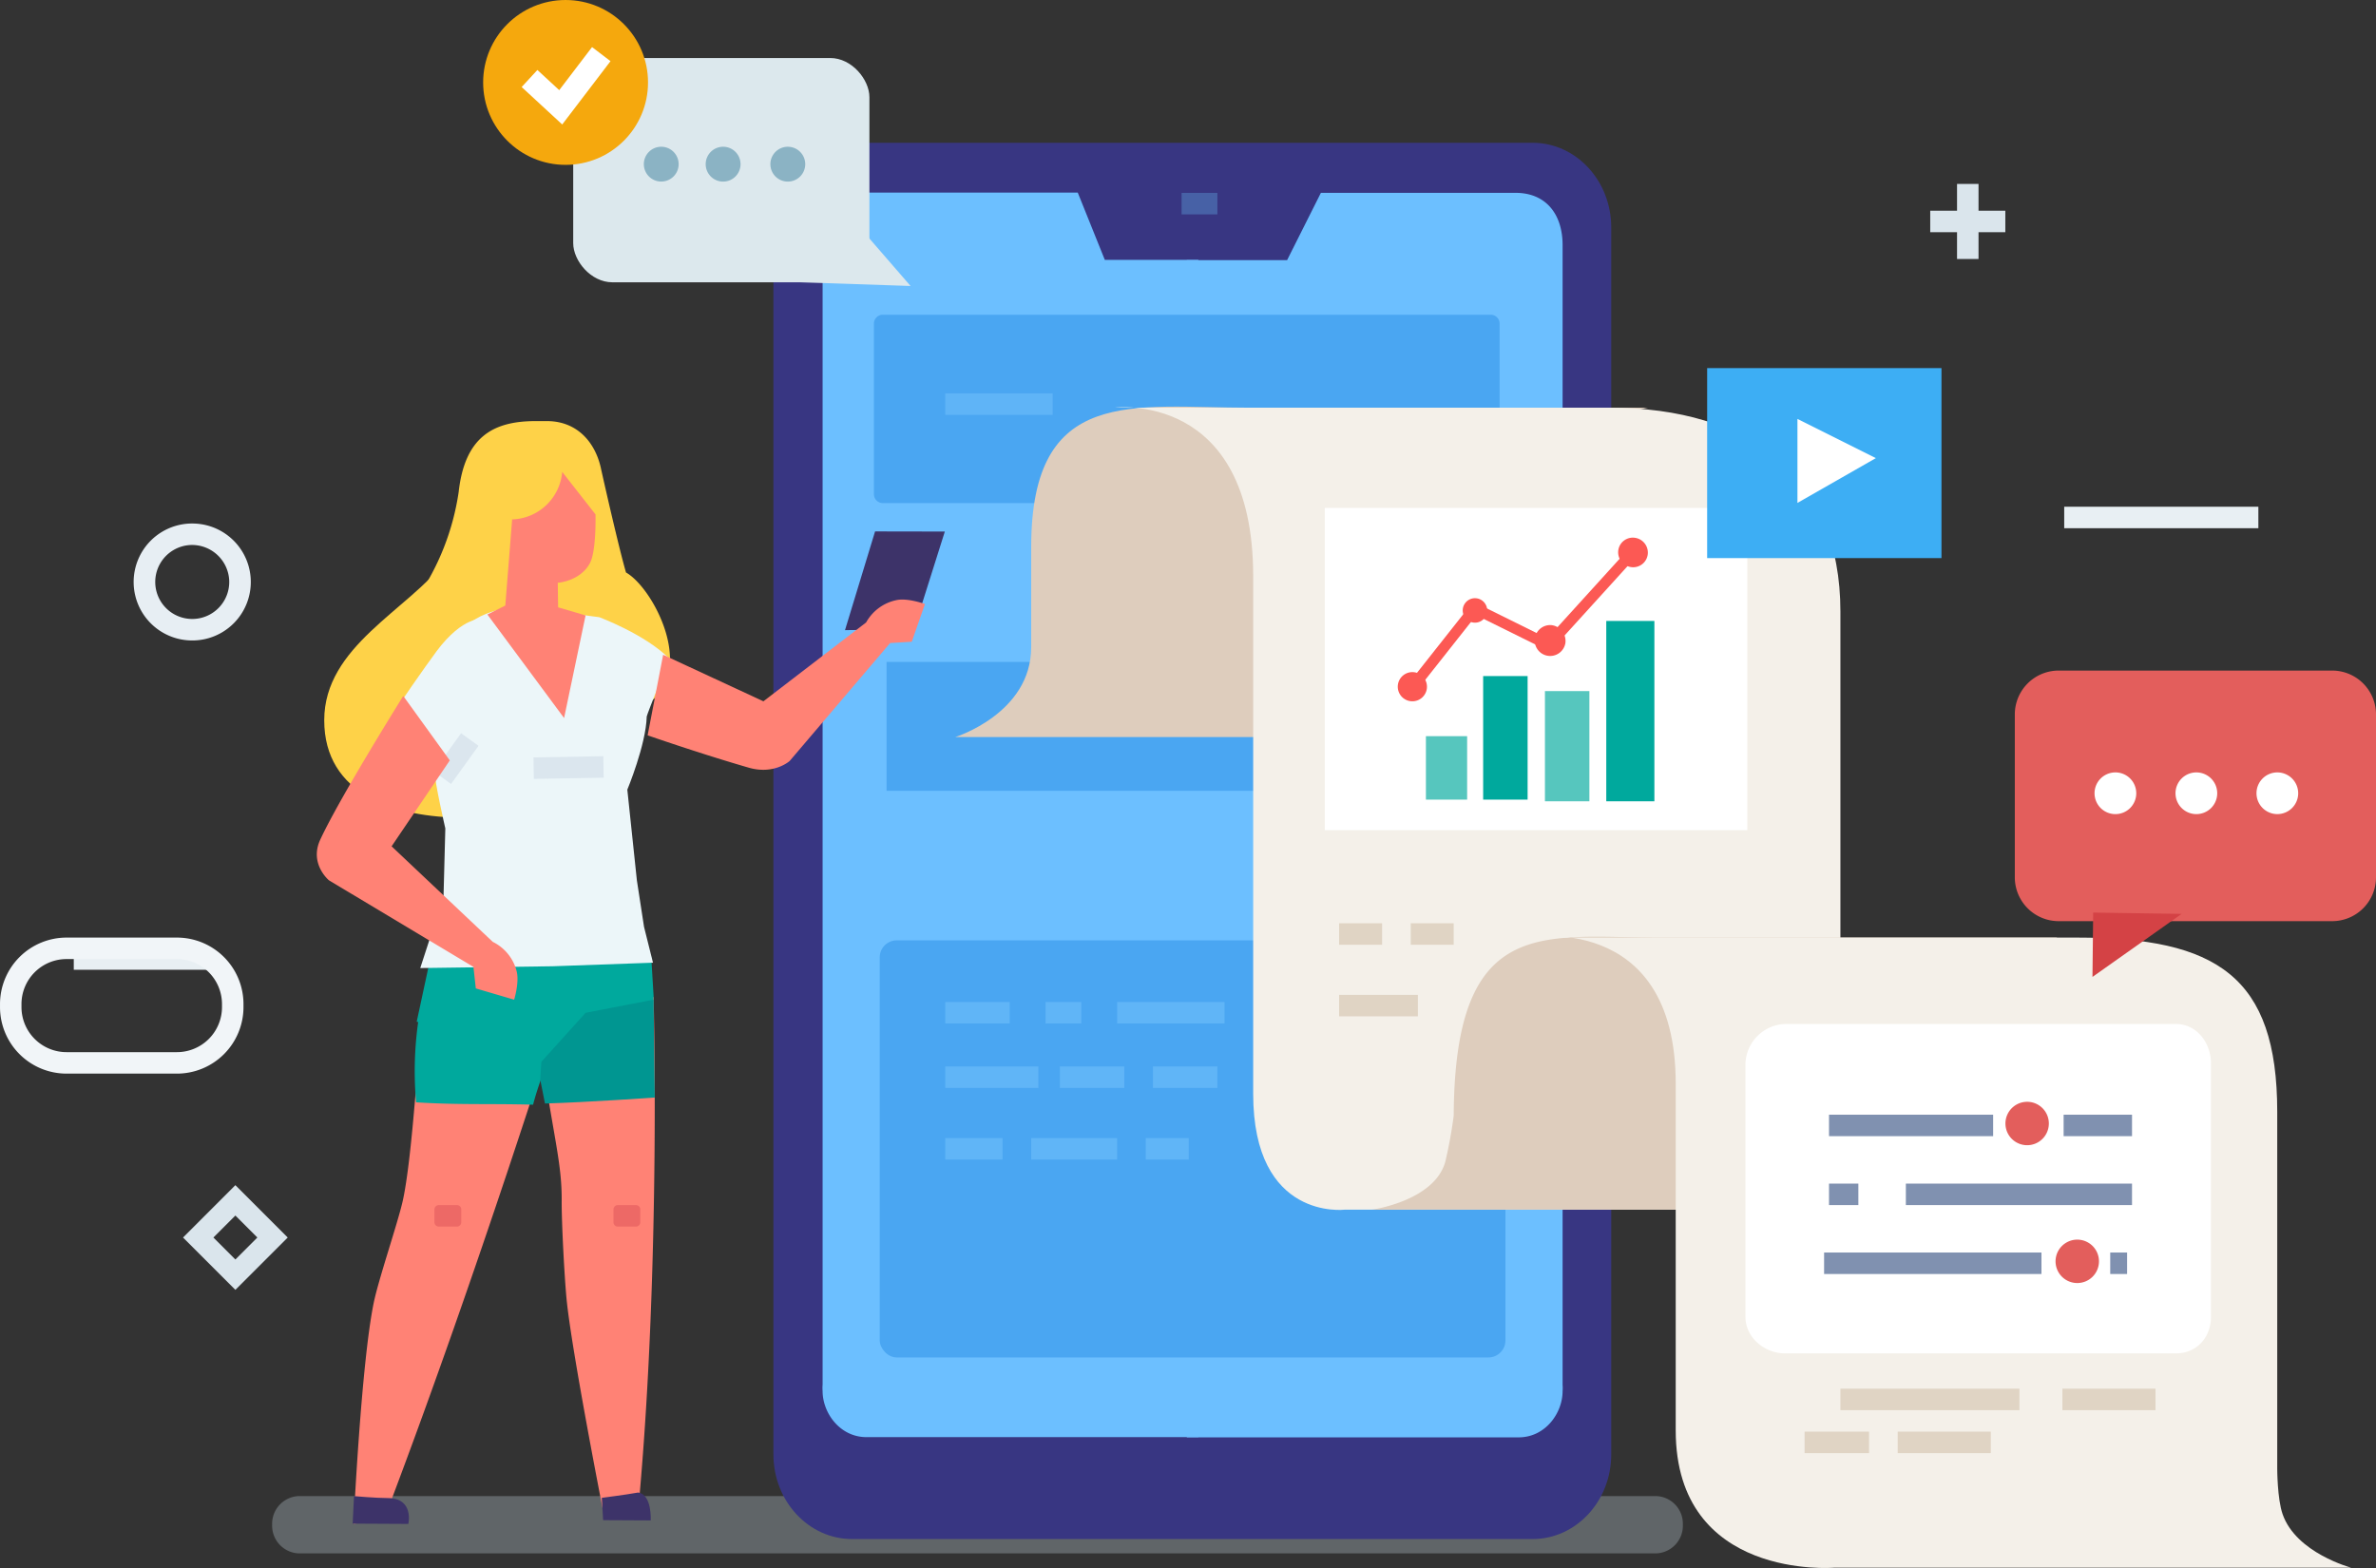 <svg xmlns="http://www.w3.org/2000/svg" width="600" height="395.993" viewBox="0 0 600 395.993">
  <rect x="0" y="0" width="600" height="395.993" fill="#333333" stroke="none"/>
  <g id="Group_1849" data-name="Group 1849" transform="translate(-385.104 -358.979)">
    <path id="Path_1391" data-name="Path 1391" d="M773.085,540.7a6.993,6.993,0,0,1-6.721,7.235h-342.8a6.994,6.994,0,0,1-6.721-7.235h0a6.993,6.993,0,0,1,6.721-7.235h342.8a6.991,6.991,0,0,1,6.721,7.235Z" transform="translate(36.984 203.351)" fill="#c9d9e3" opacity="0.3"/>
    <path id="Path_1392" data-name="Path 1392" d="M686.873,397.008c0-11.8-8.9-21.377-19.863-21.377H495.157c-10.97,0-19.861,9.573-19.861,21.377V706.885c0,11.806,8.891,21.377,19.861,21.377H667.01c10.968,0,19.863-9.571,19.863-21.377Z" transform="translate(105.112 19.406)" fill="#383682"/>
    <path id="Path_1393" data-name="Path 1393" d="M481.054,682.511V394.646c0-7.741,4.147-13.207,11.89-13.207h52.54l6.834,16.99h23.623V695.753h-83.8c-6.7,0-11.091-6.087-11.091-11.674A9.468,9.468,0,0,1,481.054,682.511Z" transform="translate(111.778 26.175)" fill="#6cbfff"/>
    <path id="Path_1394" data-name="Path 1394" d="M618.4,682.537V394.672c0-7.741-4.149-13.2-11.89-13.2H557.365l-8.532,16.988H523.508V695.777h83.8c6.7,0,11.089-6.087,11.089-11.672A9.47,9.47,0,0,0,618.4,682.537Z" transform="translate(161.3 26.208)" fill="#6cbfff"/>
    <rect id="Rectangle_275" data-name="Rectangle 275" width="141.053" height="32.551" transform="translate(608.984 526.151)" fill="#4aa6f2"/>
    <rect id="Rectangle_276" data-name="Rectangle 276" width="158.005" height="105.338" rx="4.298" transform="translate(607.257 596.466)" fill="#4aa6f2"/>
    <rect id="Rectangle_277" data-name="Rectangle 277" width="9.042" height="5.426" transform="translate(683.484 407.695)" fill="#4761a6"/>
    <path id="Path_1395" data-name="Path 1395" d="M454.746,488.69s-6.7,8.411-6.213,11.613c2.713,17.782,4.576,24.073,4.519,33-.035,5.6.689,19,1.206,24.565,1.208,12.962,9.528,55.2,9.528,55.2l9.61-.19a11.693,11.693,0,0,1-.751-4.37c5.424-60.584,3.616-126.587,3.616-126.587L465.9,469.6h-11.15Z" transform="translate(73.893 128.925)" fill="#ff8275"/>
    <path id="Path_1396" data-name="Path 1396" d="M443.179,488.029s-1.919,33.789-4.521,44.757c-1.388,5.844-6.022,19.432-7.232,25.316-3.166,15.37-5.089,55.8-5.089,55.8l9.158-1.092a11.722,11.722,0,0,1,.3-4.673c22.3-59.073,41.591-120.556,41.591-120.556l12.241-17.139-39.179,1.808Z" transform="translate(48.053 129.898)" fill="#ff8275"/>
    <path id="Path_1397" data-name="Path 1397" d="M426.573,533.471s5.574.489,8.493.489c6.752,0,5.223,6.527,5.223,6.527l-14.058-.074Z" transform="translate(47.93 203.357)" fill="#3d3369"/>
    <path id="Path_1398" data-name="Path 1398" d="M455.285,534.38s5.844-.725,9.158-1.327c3.551.453,3.2,7.038,3.2,7.038l-12.029-.063Z" transform="translate(81.791 202.87)" fill="#3d3369"/>
    <path id="Rectangle_278" data-name="Rectangle 278" d="M1.1,0H5.683A1.094,1.094,0,0,1,6.778,1.094V4.33a1.1,1.1,0,0,1-1.1,1.1H1.1A1.1,1.1,0,0,1,0,4.33V1.1A1.1,1.1,0,0,1,1.1,0Z" transform="translate(494.81 663.326)" fill="#ed6966"/>
    <path id="Rectangle_279" data-name="Rectangle 279" d="M1.1,0H5.681a1.1,1.1,0,0,1,1.1,1.1V4.33a1.1,1.1,0,0,1-1.1,1.1H1.1A1.1,1.1,0,0,1,0,4.33V1.1A1.1,1.1,0,0,1,1.1,0Z" transform="translate(540.019 663.326)" fill="#ed6966"/>
    <path id="Path_1399" data-name="Path 1399" d="M419.668,523.645l-13.22-13.218,13.22-13.224,13.22,13.224Zm-5.55-13.218,5.55,5.548,5.548-5.548-5.548-5.552Z" transform="translate(24.875 161.089)" fill="#dae5ec"/>
    <path id="Path_1400" data-name="Path 1400" d="M463.346,510.042a80.211,80.211,0,0,1,8.138-19.593l-30.743-21.7s-4.807,10.216-6.33,19.894a89.218,89.218,0,0,0-.6,20.8C444.591,510.133,452.495,509.741,463.346,510.042Z" transform="translate(56.368 127.928)" fill="#00a99d"/>
    <path id="Path_1401" data-name="Path 1401" d="M492.62,498.891,433.7,486.986l3.466-16.124,55.758-.3.6,9.948Z" transform="translate(56.631 130.037)" fill="#00a99d"/>
    <path id="Path_1402" data-name="Path 1402" d="M477.034,500.286l-.3-24.716-17.178,3.317-11.152,12.36-.3,4.517,1.2,6.029C459.856,501.49,477.034,500.286,477.034,500.286Z" transform="translate(73.42 135.878)" fill="#009691"/>
    <path id="Path_1403" data-name="Path 1403" d="M487.514,446.329c-1.654-5.593-5.5-22.488-6.332-26.3-1.436-6.607-6.031-11.936-13.636-11.936H464.7c-10.357,0-17.86,3.638-19.441,17.878a63.608,63.608,0,0,1-10.431,26.674c-3.846,5.574-1.865,24.655,4.651,24.655l31.091-19.909c2.02,1.4,17.93,24.342,20.3,23.244C506.546,473.4,494.783,450.437,487.514,446.329Z" transform="translate(55.675 57.235)" fill="#fed248"/>
    <path id="Path_1404" data-name="Path 1404" d="M488.789,462.229c0,18.711-13.019,27.094-30.565,27.094s-35.309-5.894-35.309-24.606,21.1-27.726,30.74-40.387C471.2,424.33,488.789,443.518,488.789,462.229Z" transform="translate(44.066 76.161)" fill="#fed248"/>
    <path id="Path_1405" data-name="Path 1405" d="M491.3,457.4c.015-.476,5.559-14.275,5.652-14.692-6.1-6.1-17.631-10.4-17.631-10.4l-18.989-2.488c-5.368-.152-13.958,1.239-19.225,10-2.31,4.751-3.38,15.946-3.38,31.368,0,2.7,2.713,14.467,2.713,14.467l-.453,17.176-5.877,18.086,33.456-.453,25.316-.9-2.261-9.043-1.808-11.756-2.412-22.9S491.106,464.571,491.3,457.4Z" transform="translate(57.118 82.544)" fill="#ecf6f9"/>
    <path id="Path_1406" data-name="Path 1406" d="M448.19,426.021l-1.726,21.756-4.521,2.261,19.365,26.147,5.427-25.92-6.934-2.038-.089-6.2s5.647-.368,8.114-4.948c1.657-3.079,1.418-12.321,1.418-12.321l-8.413-10.745A13.1,13.1,0,0,1,448.19,426.021Z" transform="translate(66.242 64.135)" fill="#ff8275"/>
    <path id="Path_1407" data-name="Path 1407" d="M453.344,431.182s-4.92-.9-11.667,8.1c-2.572,3.432-10.619,14.97-10.485,15.188,1.579,2.586,10.171,16.048,10.171,16.048s20.734-8.33,20.13-12.551S453.344,431.182,453.344,431.182Z" transform="translate(53.71 84.118)" fill="#ecf6f9"/>
    <rect id="Rectangle_280" data-name="Rectangle 280" width="11.875" height="5.426" transform="translate(494.605 553.802) rotate(-54.285)" fill="#dbe6ee"/>
    <rect id="Rectangle_281" data-name="Rectangle 281" width="17.635" height="5.426" transform="translate(519.818 550.265) rotate(-0.992)" fill="#dbe6ee"/>
    <path id="Path_1408" data-name="Path 1408" d="M415.464,449.573a14.769,14.769,0,0,1-.362-29.534l.372,0a14.768,14.768,0,0,1,.362,29.532Zm.011-24.114-.238,0a9.344,9.344,0,0,0,.227,18.685h.238a9.348,9.348,0,0,0,9.11-9.576A9.4,9.4,0,0,0,415.475,425.458Z" transform="translate(18.178 71.155)" fill="#e7eef3"/>
    <path id="Path_1409" data-name="Path 1409" d="M483.646,445.894l7.592-24.936,17.617.032L501.088,445.6Z" transform="translate(114.843 72.231)" fill="#3d3369"/>
    <g id="Group_1646" data-name="Group 1646" transform="translate(872.536 405.43)">
      <rect id="Rectangle_282" data-name="Rectangle 282" width="5.426" height="18.958" transform="translate(6.769)" fill="#dae5ec"/>
      <rect id="Rectangle_283" data-name="Rectangle 283" width="18.964" height="5.426" transform="translate(0 6.765)" fill="#dae5ec"/>
    </g>
    <rect id="Rectangle_284" data-name="Rectangle 284" width="34.56" height="5.426" transform="translate(403.734 598.469)" fill="#e8eff3"/>
    <path id="Path_1410" data-name="Path 1410" d="M455.633,456.421,443.88,440.148s-16.065,25.676-20.979,36.329c-2.8,6.081,2.215,10.232,2.215,10.232L461.6,508.573l.6,5.437,9.682,2.843s1.314-4.242.667-7.044a11.4,11.4,0,0,0-6.067-7.557l-25.546-24.132Z" transform="translate(43.058 94.596)" fill="#ff8275"/>
    <path id="Path_1411" data-name="Path 1411" d="M464.547,442.851l-3.919,20.342s13.378,4.662,25.535,8.168c6.436,1.854,10.333-1.689,10.333-1.689l25.372-29.788,5.463-.327,3.33-9.524s-4.168-1.529-7-1.026a11.4,11.4,0,0,0-7.856,5.676L489.863,454.6Z" transform="translate(88.018 81.494)" fill="#ff8275"/>
    <path id="Rectangle_285" data-name="Rectangle 285" d="M2.257,0H155.751a2.256,2.256,0,0,1,2.256,2.256V45.318a2.256,2.256,0,0,1-2.256,2.256H2.257A2.257,2.257,0,0,1,0,45.317V2.257A2.257,2.257,0,0,1,2.257,0Z" transform="translate(605.788 438.46)" fill="#4aa6f2"/>
    <g id="Group_1649" data-name="Group 1649" transform="translate(507.111 358.98)">
      <g id="Group_1647" data-name="Group 1647" transform="translate(22.742 14.648)">
        <rect id="Rectangle_286" data-name="Rectangle 286" width="74.8" height="56.644" rx="9.896" fill="#dce8ed"/>
        <path id="Path_1412" data-name="Path 1412" d="M494.361,385.567l12.7,14.648-29.3-.977Z" transform="translate(-421.872 -342.642)" fill="#dce8ed"/>
        <path id="Path_1413" data-name="Path 1413" d="M474.944,380.493a4.4,4.4,0,1,0,4.4-4.4A4.4,4.4,0,0,0,474.944,380.493Z" transform="translate(-425.152 -353.679)" fill="#8bb3c4"/>
        <path id="Path_1414" data-name="Path 1414" d="M467.4,380.493a4.4,4.4,0,1,0,4.4-4.4A4.4,4.4,0,0,0,467.4,380.493Z" transform="translate(-433.944 -353.679)" fill="#8bb3c4"/>
        <path id="Path_1415" data-name="Path 1415" d="M460.187,380.493a4.394,4.394,0,1,0,4.394-4.4A4.392,4.392,0,0,0,460.187,380.493Z" transform="translate(-442.35 -353.679)" fill="#8bb3c4"/>
      </g>
      <g id="Group_1648" data-name="Group 1648">
        <circle id="Ellipse_44" data-name="Ellipse 44" cx="20.817" cy="20.817" r="20.817" fill="#f5a80d"/>
        <path id="Path_1416" data-name="Path 1416" d="M456.183,384.015l-10.246-9.459,3.974-4.305,5.517,5.092,8.285-10.871,4.663,3.553Z" transform="translate(-436.214 -352.579)" fill="#fff"/>
      </g>
    </g>
    <g id="Group_1650" data-name="Group 1650" transform="translate(623.809 612.041)" opacity="0.36">
      <rect id="Rectangle_287" data-name="Rectangle 287" width="27.125" height="5.424" transform="translate(43.401)" fill="#87cfff"/>
      <rect id="Rectangle_288" data-name="Rectangle 288" width="9.041" height="5.424" transform="translate(25.317)" fill="#87cfff"/>
      <rect id="Rectangle_289" data-name="Rectangle 289" width="16.277" height="5.426" transform="translate(28.932 16.274)" fill="#87cfff"/>
      <rect id="Rectangle_290" data-name="Rectangle 290" width="16.274" height="5.426" transform="translate(52.443 16.274)" fill="#87cfff"/>
      <rect id="Rectangle_291" data-name="Rectangle 291" width="16.274" height="5.424" fill="#87cfff"/>
      <rect id="Rectangle_292" data-name="Rectangle 292" width="23.508" height="5.426" transform="translate(0 16.274)" fill="#87cfff"/>
      <rect id="Rectangle_293" data-name="Rectangle 293" width="21.701" height="5.424" transform="translate(21.7 34.359)" fill="#87cfff"/>
      <rect id="Rectangle_294" data-name="Rectangle 294" width="10.851" height="5.424" transform="translate(50.633 34.359)" fill="#87cfff"/>
      <rect id="Rectangle_295" data-name="Rectangle 295" width="14.467" height="5.424" transform="translate(0 34.359)" fill="#87cfff"/>
    </g>
    <path id="Path_1417" data-name="Path 1417" d="M446.589,485.877a16.807,16.807,0,0,1-16.806,16.808H401.908a16.805,16.805,0,0,1-16.8-16.808v-.738a16.807,16.807,0,0,1,16.8-16.81h27.876a16.809,16.809,0,0,1,16.806,16.81Zm-5.427-.738a11.384,11.384,0,0,0-11.384-11.386H401.912a11.385,11.385,0,0,0-11.384,11.386v.738a11.383,11.383,0,0,0,11.384,11.384h27.867a11.382,11.382,0,0,0,11.384-11.384Z" transform="translate(0 127.438)" fill="#f1f5f8"/>
    <g id="Group_1651" data-name="Group 1651" transform="translate(626.315 461.672)">
      <path id="Path_1418" data-name="Path 1418" d="M496.5,489.861H642.273V452.323c0-41.21,29.127-45.647,29.127-45.647H570.781c-29.274,0-55.093-5.712-55.093,35.169v25.3C515.688,483.895,496.5,489.861,496.5,489.861Z" transform="translate(-496.496 -406.403)" fill="#decdbd"/>
      <path id="Path_1419" data-name="Path 1419" d="M727.127,609.128H573.18S550.066,612,550.066,579.855V449.163c0-47-34.967-42.574-34.967-42.574H640.083c35.175,0,58.272,17.265,58.272,51.492v127.3s3.2,7.8,4.547,11.717C706.308,606.973,727.127,609.128,727.127,609.128Z" transform="translate(-474.816 -406.316)" fill="#f4f0e9"/>
      <path id="Path_1420" data-name="Path 1420" d="M545.089,537.161H688.72v-14.42c0-41.215,29.428-54.3,29.428-54.3H617.538c-29.279,0-51.788-6.016-51.788,45.838v-.866a113.134,113.134,0,0,1-2.142,11.717C560.777,535.006,545.089,537.161,545.089,537.161Z" transform="translate(-439.864 -334.349)" fill="#decdbd"/>
      <path id="Path_1421" data-name="Path 1421" d="M771.435,627.685H640.845s-40,3.289-40-34.69V505.471c0-43.947-37.761-36.921-37.761-36.921H702.235c35.177,0,50.509,9.775,50.509,44v90.164s0,7.5,1.345,11.421C757.49,624,771.435,627.685,771.435,627.685Z" transform="translate(-418.895 -334.456)" fill="#f4f0e9"/>
    </g>
    <rect id="Rectangle_296" data-name="Rectangle 296" width="106.694" height="81.375" transform="translate(719.651 487.264)" fill="#fff"/>
    <rect id="Rectangle_297" data-name="Rectangle 297" width="106.694" height="77.761" transform="translate(831.769 619.273)" fill="#fff"/>
    <rect id="Rectangle_298" data-name="Rectangle 298" width="19.893" height="5.426" transform="translate(723.267 610.23)" fill="#e0d4c4"/>
    <rect id="Rectangle_299" data-name="Rectangle 299" width="45.21" height="5.424" transform="translate(849.854 709.692)" fill="#e0d4c4"/>
    <rect id="Rectangle_300" data-name="Rectangle 300" width="23.507" height="5.424" transform="translate(905.914 709.692)" fill="#e0d4c4"/>
    <rect id="Rectangle_301" data-name="Rectangle 301" width="10.852" height="5.424" transform="translate(723.267 592.15)" fill="#e0d4c4"/>
    <rect id="Rectangle_302" data-name="Rectangle 302" width="10.848" height="5.424" transform="translate(741.352 592.15)" fill="#e0d4c4"/>
    <g id="Group_1652" data-name="Group 1652" transform="translate(816.203 451.947)">
      <rect id="Rectangle_303" data-name="Rectangle 303" width="59.173" height="47.98" fill="#3daef4"/>
      <path id="Path_1422" data-name="Path 1422" d="M594.716,429.05V407.838l19.8,9.9Z" transform="translate(-571.915 -395.006)" fill="#fff"/>
    </g>
    <g id="Group_1653" data-name="Group 1653" transform="translate(893.896 528.333)">
      <path id="Rectangle_304" data-name="Rectangle 304" d="M11.075,0H80.133A11.075,11.075,0,0,1,91.208,11.075V52.208A11.076,11.076,0,0,1,80.132,63.284H11.079A11.079,11.079,0,0,1,0,52.2V11.075A11.075,11.075,0,0,1,11.075,0Z" fill="#e35e5c"/>
      <path id="Path_1423" data-name="Path 1423" d="M629.3,465.413l-.178,16.249,22.515-15.921Z" transform="translate(-609.512 -404.293)" fill="#d44245"/>
      <path id="Path_1424" data-name="Path 1424" d="M639.9,454.33a5.268,5.268,0,1,1-5.271-5.266A5.268,5.268,0,0,1,639.9,454.33Z" transform="translate(-609.232 -423.346)" fill="#fff"/>
      <path id="Path_1425" data-name="Path 1425" d="M649.339,454.33a5.267,5.267,0,1,1-5.268-5.266A5.269,5.269,0,0,1,649.339,454.33Z" transform="translate(-598.227 -423.346)" fill="#fff"/>
      <path id="Path_1426" data-name="Path 1426" d="M658.779,454.33a5.265,5.265,0,1,1-5.266-5.266A5.269,5.269,0,0,1,658.779,454.33Z" transform="translate(-587.22 -423.346)" fill="#fff"/>
    </g>
    <rect id="Rectangle_305" data-name="Rectangle 305" width="16.274" height="5.424" transform="translate(840.811 720.542)" fill="#e0d4c4"/>
    <rect id="Rectangle_306" data-name="Rectangle 306" width="23.509" height="5.424" transform="translate(864.32 720.542)" fill="#e0d4c4"/>
    <rect id="Rectangle_307" data-name="Rectangle 307" width="49.029" height="5.426" transform="translate(906.37 486.953)" fill="#e8eff3"/>
    <rect id="Rectangle_308" data-name="Rectangle 308" width="27.125" height="5.426" transform="translate(623.809 458.329)" fill="#87cfff" opacity="0.36"/>
    <g id="Group_1654" data-name="Group 1654" transform="translate(738.078 494.763)">
      <rect id="Rectangle_309" data-name="Rectangle 309" width="10.406" height="16.025" transform="translate(7.107 50.136)" fill="#56c6be"/>
      <rect id="Rectangle_310" data-name="Rectangle 310" width="11.227" height="31.206" transform="translate(21.559 34.956)" fill="#00a99d"/>
      <rect id="Rectangle_311" data-name="Rectangle 311" width="11.225" height="27.832" transform="translate(37.162 38.751)" fill="#56c6be"/>
      <rect id="Rectangle_312" data-name="Rectangle 312" width="12.149" height="45.544" transform="translate(52.65 21.039)" fill="#00a99d"/>
      <path id="Path_1427" data-name="Path 1427" d="M551.844,457.669l-2.144-1.7,14.92-18.883a1.364,1.364,0,0,1,1.678-.377l17.724,8.774,20.344-22.4,2.023,1.838-21.037,23.166a1.368,1.368,0,0,1-1.618.305l-17.657-8.742Z" transform="translate(-546.253 -420.053)" fill="#fc5954"/>
      <path id="Path_1428" data-name="Path 1428" d="M581.288,425.863a3.706,3.706,0,0,1-4.134,3.27,3.783,3.783,0,0,1-3.324-4.151,3.7,3.7,0,0,1,4.134-3.27A3.778,3.778,0,0,1,581.288,425.863Z" transform="translate(-518.157 -421.685)" fill="#fc5954"/>
      <path id="Path_1429" data-name="Path 1429" d="M571.825,436.464a3.9,3.9,0,1,1-3.413-4.56A4.029,4.029,0,0,1,571.825,436.464Z" transform="translate(-529.505 -409.8)" fill="#fc5954"/>
      <path id="Path_1430" data-name="Path 1430" d="M561.842,432.168a3.089,3.089,0,1,1-2.739-3.4A3.088,3.088,0,0,1,561.842,432.168Z" transform="translate(-539.281 -413.456)" fill="#fc5954"/>
      <path id="Path_1431" data-name="Path 1431" d="M555.457,441.446a3.685,3.685,0,1,1-3.27-4.058A3.687,3.687,0,0,1,555.457,441.446Z" transform="translate(-548.108 -403.409)" fill="#fc5954"/>
    </g>
    <g id="Group_1655" data-name="Group 1655" transform="translate(825.881 617.589)">
      <path id="Path_1432" data-name="Path 1432" d="M697.386,478.406h-98.75a10.373,10.373,0,0,0-9.981,9.922v64.051c0,5.19,4.792,9.212,9.981,9.212h98.75c5.188,0,8.813-4.021,8.813-9.212V488.328C706.2,483.14,702.575,478.406,697.386,478.406Z" transform="translate(-588.656 -478.406)" fill="#fff"/>
      <rect id="Rectangle_313" data-name="Rectangle 313" width="17.273" height="5.424" transform="translate(80.339 22.905)" fill="#8091b0"/>
      <rect id="Rectangle_314" data-name="Rectangle 314" width="41.442" height="5.424" transform="translate(21.097 22.905)" fill="#8091b0"/>
      <rect id="Rectangle_315" data-name="Rectangle 315" width="57.108" height="5.424" transform="translate(40.504 40.311)" fill="#8091b0"/>
      <rect id="Rectangle_316" data-name="Rectangle 316" width="7.408" height="5.424" transform="translate(21.097 40.311)" fill="#8091b0"/>
      <rect id="Rectangle_317" data-name="Rectangle 317" width="4.259" height="5.424" transform="translate(92.109 57.716)" fill="#8091b0"/>
      <rect id="Rectangle_318" data-name="Rectangle 318" width="54.892" height="5.424" transform="translate(19.853 57.716)" fill="#8091b0"/>
      <path id="Path_1433" data-name="Path 1433" d="M629.933,492.96a5.481,5.481,0,1,1-5.481-5.479A5.48,5.48,0,0,1,629.933,492.96Z" transform="translate(-553.325 -467.83)" fill="#e35e5c"/>
      <path id="Path_1434" data-name="Path 1434" d="M635.779,509.037a5.481,5.481,0,1,1-5.477-5.481A5.479,5.479,0,0,1,635.779,509.037Z" transform="translate(-546.513 -449.095)" fill="#e35e5c"/>
    </g>
  </g>
</svg>
